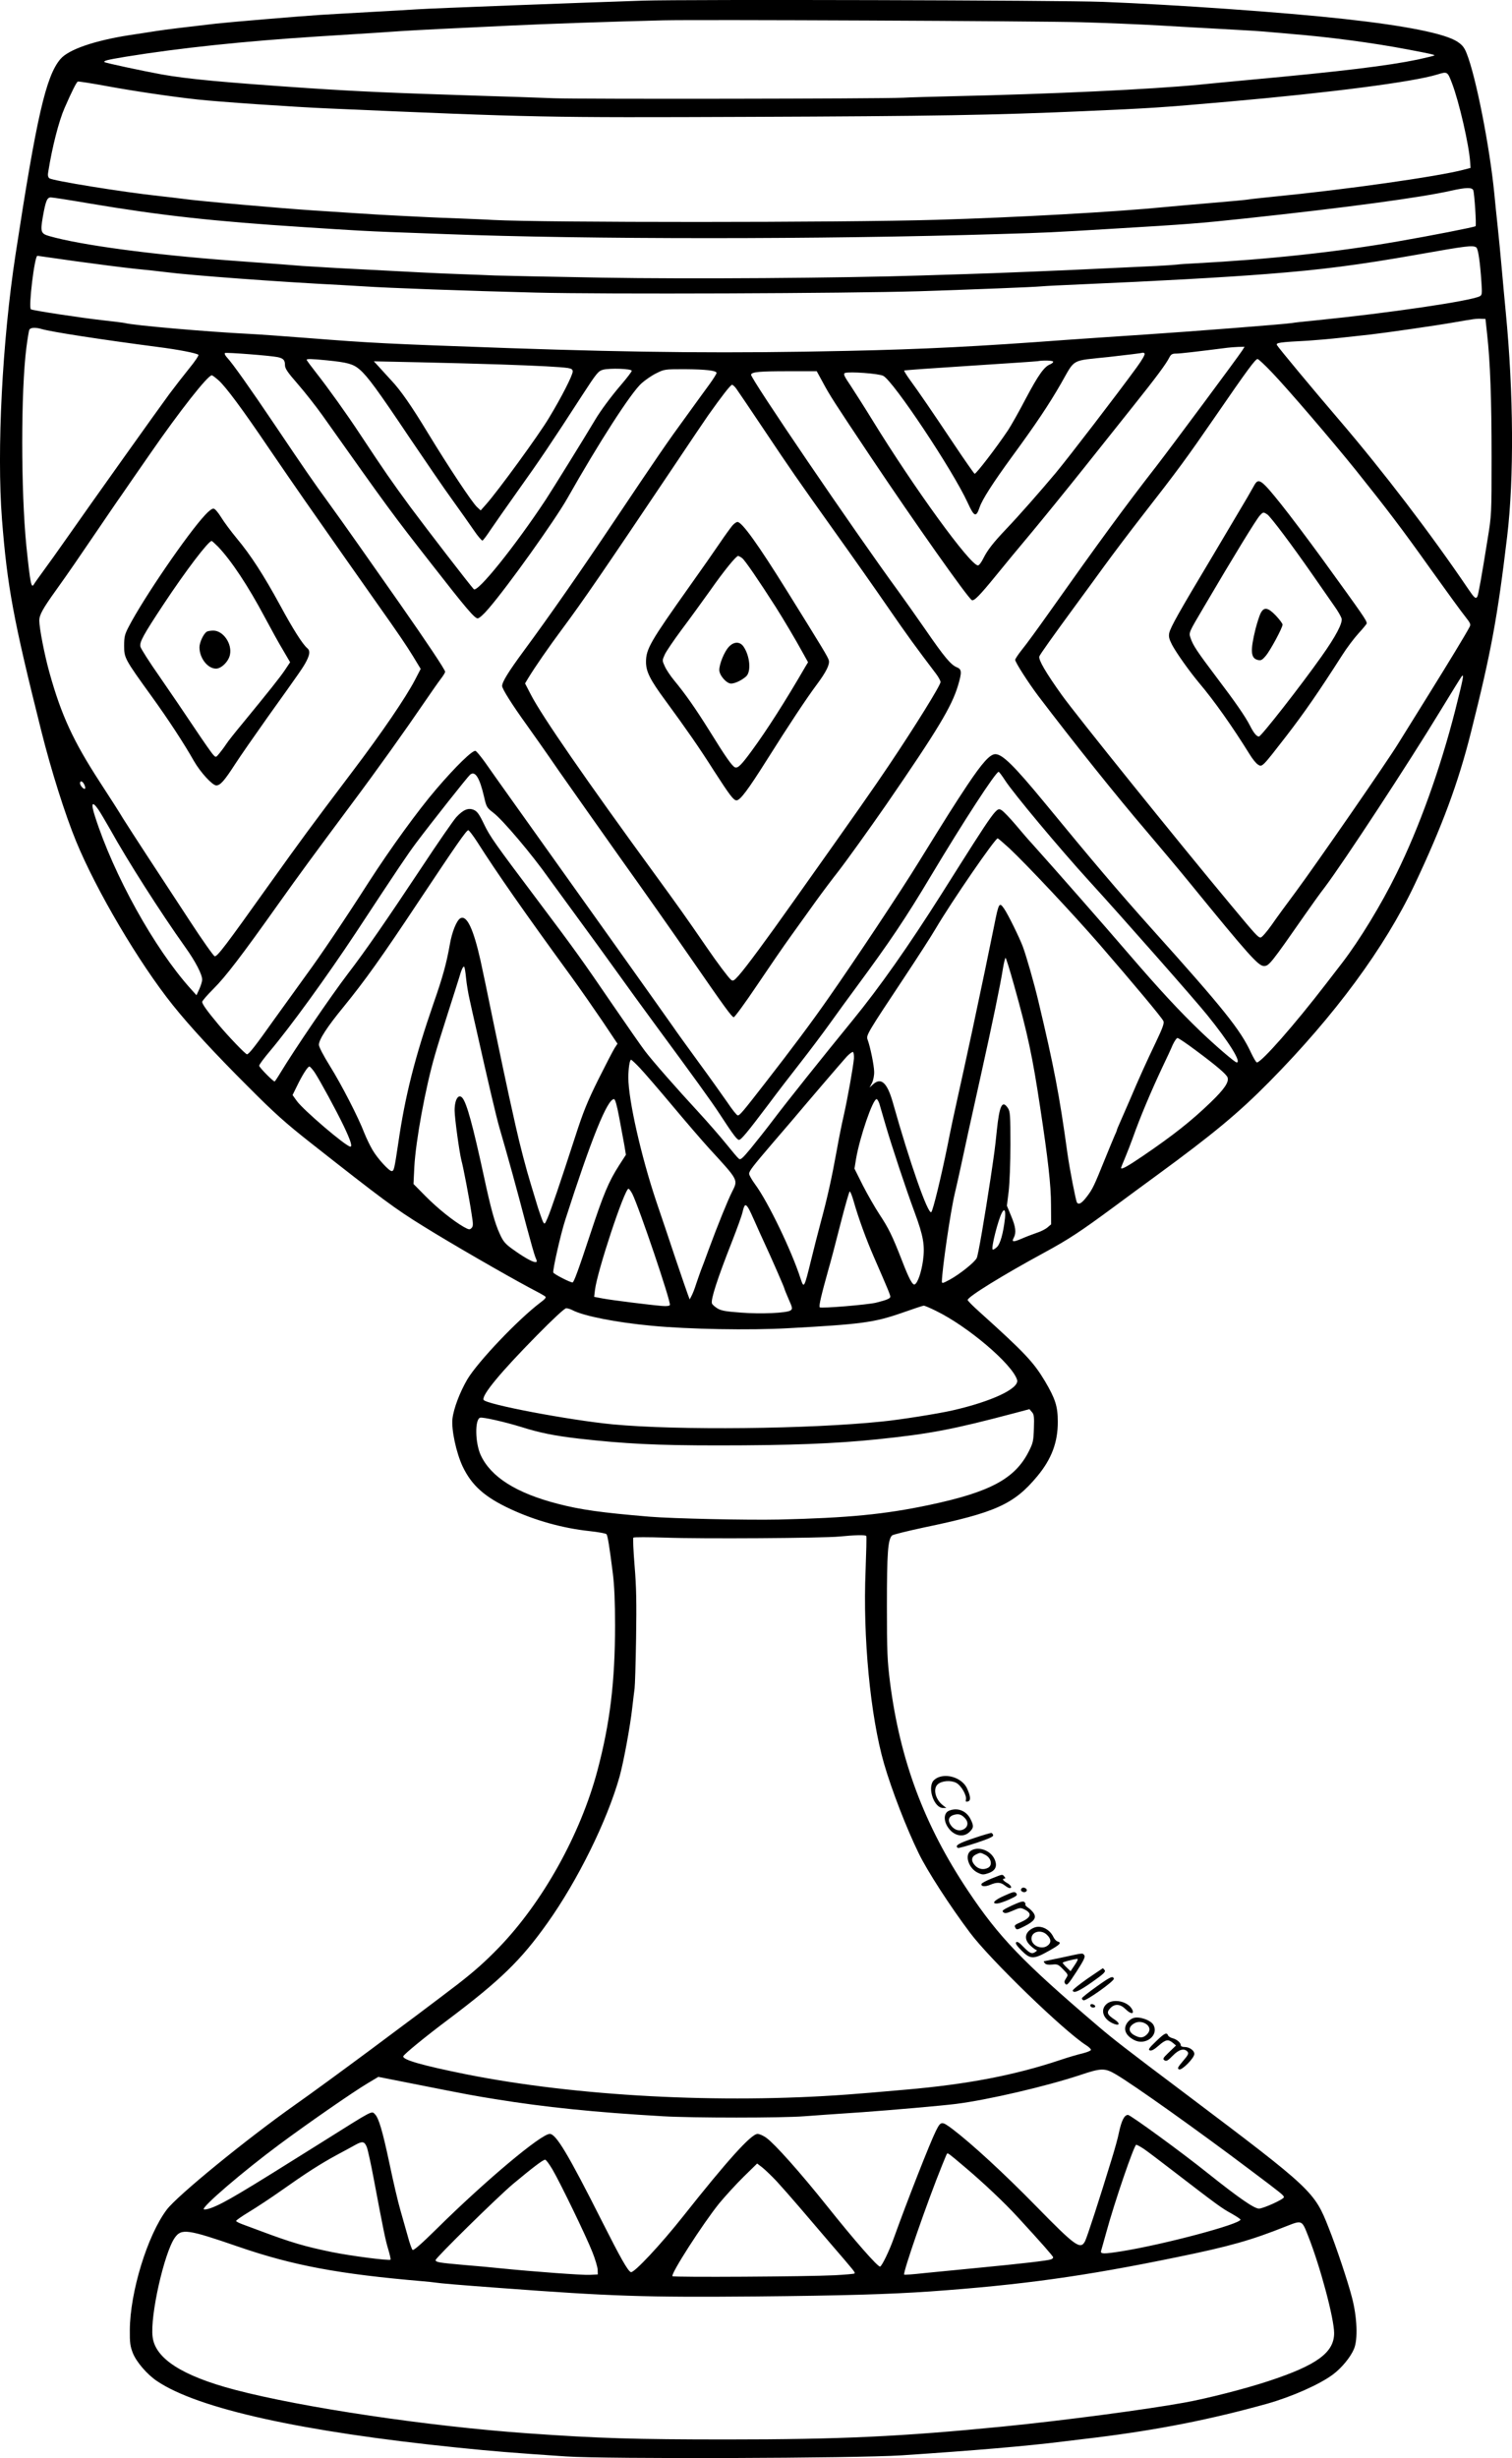 <?xml version="1.0" encoding="UTF-8"?>
<svg xmlns="http://www.w3.org/2000/svg" version="1.0" viewBox="0 0 1114 1810.085" preserveAspectRatio="xMidYMid meet">
  <g transform="translate(-106.045,1892.367) scale(0.1,-0.1)" fill="#000000" stroke="none">
    <path d="M5800 18919 c-483 -16 -1549 -56 -1670 -64 -41 -3 -196 -12 -345 -20 -148 -8 -313 -18 -365 -21 -131 -8 -667 -53 -765 -64 -250 -29 -360 -42 -445 -55 -52 -8 -140 -22 -195 -30 -258 -40 -451 -106 -510 -177 -106 -125 -175 -426 -330 -1438 -98 -637 -139 -1445 -100 -1950 39 -496 84 -739 290 -1560 72 -288 176 -617 256 -811 149 -363 463 -895 712 -1206 123 -154 309 -356 557 -603 192 -193 276 -268 463 -415 521 -410 620 -484 828 -612 199 -124 605 -358 779 -451 58 -30 111 -59 117 -65 10 -7 0 -19 -35 -45 -164 -124 -460 -435 -538 -565 -55 -94 -101 -214 -110 -291 -9 -79 28 -251 75 -351 67 -140 161 -225 355 -315 179 -83 382 -140 580 -161 64 -7 120 -17 125 -23 9 -12 22 -93 47 -291 11 -90 16 -207 16 -380 0 -415 -37 -720 -130 -1070 -125 -470 -403 -969 -727 -1304 -102 -105 -180 -174 -301 -268 -348 -266 -965 -724 -1197 -887 -356 -251 -870 -670 -948 -774 -142 -188 -271 -608 -272 -887 -1 -91 3 -120 22 -168 25 -65 106 -159 178 -207 302 -204 1068 -373 2213 -490 276 -28 388 -37 800 -65 297 -20 2135 -14 2475 8 527 35 920 68 1190 102 66 8 174 21 240 29 461 57 848 134 1261 249 184 52 389 143 486 216 63 47 129 127 154 187 30 69 24 234 -15 381 -28 110 -115 371 -171 511 -105 268 -122 284 -1040 976 -463 348 -546 413 -660 510 -558 476 -729 654 -958 997 -321 481 -500 958 -574 1534 -20 161 -23 221 -23 565 0 387 7 487 38 517 6 6 111 32 232 58 530 110 666 171 838 378 105 126 152 251 151 402 0 112 -18 168 -94 297 -85 142 -148 209 -483 511 -48 43 -87 82 -87 88 0 23 257 182 565 349 182 99 268 156 516 339 86 64 228 168 314 231 410 300 600 457 827 687 483 489 851 988 1071 1453 202 427 322 749 416 1125 147 583 195 844 266 1440 51 428 47 1055 -10 1645 -8 80 -21 226 -30 325 -9 99 -22 239 -30 310 -8 72 -19 182 -25 245 -34 344 -135 858 -203 1029 -17 44 -32 63 -68 87 -90 60 -379 118 -834 168 -443 49 -1240 105 -1780 126 -316 12 -3057 19 -3385 9z m3225 -159 c182 -5 443 -16 580 -24 138 -8 345 -20 460 -26 203 -11 275 -15 380 -25 28 -2 84 -7 125 -11 276 -22 603 -65 865 -115 169 -32 199 -39 193 -44 -2 -2 -58 -16 -123 -30 -216 -45 -557 -87 -1245 -150 -146 -14 -310 -29 -365 -35 -349 -34 -1088 -69 -1815 -85 -157 -4 -321 -8 -365 -11 -178 -8 -2375 -11 -2570 -4 -115 5 -370 13 -565 19 -627 20 -877 31 -1255 56 -618 42 -887 67 -1075 101 -137 25 -412 84 -419 90 -11 10 18 17 156 40 395 64 866 114 1413 149 366 23 559 35 620 40 30 2 154 9 275 15 121 6 355 17 520 25 269 13 762 30 1135 39 255 6 2745 -5 3075 -14z m2734 -451 c52 -136 125 -454 133 -578 l3 -44 -50 -13 c-188 -50 -873 -147 -1405 -199 -85 -9 -166 -17 -180 -20 -14 -3 -133 -14 -265 -25 -132 -11 -285 -25 -340 -30 -372 -37 -1111 -78 -1695 -95 -709 -21 -2894 -21 -3270 -1 -41 3 -151 7 -245 11 -93 3 -204 8 -245 10 -41 2 -131 7 -200 10 -69 3 -222 12 -340 20 -118 8 -255 17 -305 20 -215 14 -834 68 -950 85 -38 5 -115 14 -170 20 -269 29 -790 113 -811 131 -10 8 -13 23 -8 48 29 182 78 373 120 469 55 126 88 191 98 195 6 2 103 -13 216 -34 196 -36 472 -77 665 -98 153 -17 706 -55 965 -66 1534 -67 1593 -68 3105 -62 1341 5 1805 13 2460 42 498 22 554 25 1065 70 759 67 1360 145 1540 200 75 23 75 23 109 -66z m156 -786 c9 -26 24 -257 17 -265 -7 -7 -329 -70 -572 -112 -446 -78 -958 -133 -1485 -161 -60 -3 -126 -7 -145 -10 -19 -2 -87 -7 -150 -10 -63 -3 -207 -10 -320 -15 -321 -16 -876 -39 -1090 -45 -107 -3 -251 -8 -320 -10 -592 -19 -1710 -27 -2352 -16 -387 7 -743 14 -793 16 -49 2 -164 7 -255 10 -150 5 -326 14 -910 45 -107 6 -220 13 -250 15 -55 5 -150 12 -530 40 -584 44 -1105 114 -1336 180 -63 18 -67 31 -48 142 21 117 31 143 59 143 13 0 142 -20 287 -45 530 -89 910 -131 1578 -174 396 -26 462 -29 635 -36 77 -3 259 -10 405 -15 1038 -40 2786 -40 4080 0 367 11 367 11 850 40 539 32 628 39 965 75 747 80 1293 154 1515 204 111 25 156 26 165 4z m22 -421 c14 -9 28 -105 38 -254 6 -87 5 -97 -12 -106 -68 -35 -673 -124 -1203 -177 -85 -8 -166 -17 -180 -20 -44 -8 -763 -64 -1085 -85 -170 -11 -429 -29 -575 -39 -659 -49 -1052 -69 -1610 -81 -860 -19 -1531 -13 -2495 20 -909 32 -1011 37 -1495 75 -168 13 -359 27 -425 30 -317 16 -855 63 -915 80 -8 2 -80 11 -160 20 -163 18 -517 72 -532 81 -19 12 27 394 48 394 3 0 129 -18 282 -40 152 -21 347 -46 432 -55 85 -8 189 -20 230 -25 183 -24 848 -73 1290 -95 58 -3 134 -8 170 -10 178 -12 747 -33 1267 -46 511 -13 2295 -6 2828 10 395 13 835 30 900 36 28 3 160 9 295 15 537 23 1050 51 1365 76 401 31 674 66 1115 144 355 63 401 69 427 52z m80 -637 c23 -206 33 -479 33 -906 0 -424 0 -427 -30 -610 -42 -264 -68 -408 -75 -419 -12 -19 -22 -10 -68 58 -273 403 -624 863 -953 1247 -186 217 -444 527 -455 547 -10 18 17 22 231 33 58 4 164 13 235 21 72 8 171 19 220 24 121 14 484 66 620 90 144 25 164 28 200 26 l30 -1 12 -110z m-10647 35 c73 -21 437 -77 850 -131 158 -20 289 -46 302 -58 5 -4 -26 -50 -68 -101 -42 -52 -108 -137 -146 -188 -82 -111 -585 -817 -752 -1056 -65 -93 -145 -205 -177 -248 -32 -44 -63 -87 -68 -96 -20 -35 -27 2 -56 278 -41 408 -41 1147 0 1465 8 63 18 121 21 129 7 18 44 21 94 6z m8843 -157 c-30 -47 -516 -701 -631 -850 -233 -299 -429 -567 -794 -1083 -80 -113 -168 -234 -197 -269 -28 -35 -51 -70 -51 -76 0 -18 97 -169 170 -266 263 -346 580 -742 800 -999 96 -113 240 -284 318 -380 433 -531 504 -610 545 -610 37 0 51 18 307 385 46 66 109 154 141 195 144 192 618 915 852 1300 82 135 153 249 158 255 17 17 10 -18 -50 -256 -110 -430 -265 -861 -432 -1199 -113 -230 -272 -490 -400 -657 -29 -37 -82 -106 -118 -153 -233 -303 -477 -580 -510 -580 -6 0 -25 33 -44 73 -78 168 -201 322 -735 916 -240 268 -433 495 -788 927 -222 269 -308 354 -360 354 -40 0 -96 -63 -206 -227 -106 -160 -138 -211 -359 -568 -134 -218 -474 -729 -664 -1000 -126 -181 -270 -373 -466 -625 -167 -215 -188 -240 -203 -240 -7 0 -42 44 -78 98 -37 53 -132 187 -213 297 -80 110 -165 227 -187 260 -50 72 -769 1082 -1179 1656 -85 119 -178 250 -207 292 -30 41 -60 78 -68 81 -21 8 -146 -114 -289 -281 -134 -156 -337 -436 -497 -684 -176 -275 -361 -549 -457 -679 -50 -69 -157 -217 -238 -330 -141 -199 -189 -260 -203 -260 -11 0 -141 136 -211 220 -82 98 -119 150 -119 166 0 7 37 50 83 96 88 87 208 244 477 623 163 229 241 335 546 745 181 242 395 542 529 739 50 73 105 152 122 174 18 23 33 47 33 54 0 15 -137 220 -335 503 -83 118 -216 307 -295 420 -79 113 -185 261 -235 330 -107 147 -163 228 -390 565 -184 273 -313 455 -352 496 -14 15 -20 29 -15 33 10 6 333 -19 387 -30 43 -9 55 -22 55 -58 0 -26 18 -53 95 -141 53 -61 134 -164 181 -230 491 -693 513 -723 808 -1100 248 -318 313 -395 336 -395 11 0 45 30 81 73 141 163 487 648 579 810 232 410 468 777 547 848 27 24 76 58 109 74 58 29 62 30 204 30 161 -1 240 -10 240 -28 -1 -7 -24 -44 -53 -84 -29 -39 -104 -143 -167 -230 -140 -191 -213 -298 -535 -778 -247 -369 -477 -699 -666 -955 -112 -152 -159 -228 -159 -258 0 -21 75 -140 182 -288 35 -49 142 -200 236 -337 95 -136 300 -426 455 -645 156 -218 386 -545 512 -727 251 -363 304 -437 321 -442 6 -2 83 103 171 234 88 131 200 294 250 363 49 69 132 184 183 255 52 72 125 169 163 217 64 82 231 315 356 495 382 555 483 723 530 879 29 98 28 119 -9 134 -44 18 -92 75 -233 280 -71 102 -160 228 -198 280 -322 440 -1094 1574 -1085 1595 7 20 60 25 276 25 l208 0 42 -77 c55 -103 85 -149 355 -553 326 -487 713 -1035 745 -1055 16 -10 56 30 179 181 58 72 175 213 259 313 84 101 259 316 389 479 130 163 296 371 368 462 160 200 237 304 259 348 14 27 22 32 53 32 30 0 149 14 378 43 17 2 51 5 78 6 l47 1 -17 -27z m-778 -125 c-145 -199 -498 -659 -597 -778 -116 -138 -265 -308 -367 -415 -93 -98 -135 -152 -165 -212 -14 -29 -32 -53 -40 -53 -57 0 -471 570 -781 1075 -54 88 -125 199 -157 248 -49 72 -56 88 -42 94 31 12 250 -4 282 -21 75 -39 511 -693 622 -934 48 -105 62 -111 88 -34 19 57 98 180 238 372 176 240 273 385 362 540 107 187 68 165 352 195 135 15 247 29 249 31 3 2 9 0 14 -5 6 -6 -15 -44 -58 -103z m-5964 52 c149 -15 191 -26 239 -67 59 -51 131 -149 369 -504 117 -173 257 -378 314 -456 56 -78 127 -178 157 -222 30 -45 60 -79 65 -78 6 2 32 37 59 78 27 40 120 173 206 294 155 217 243 347 470 698 106 163 118 178 153 188 50 13 212 8 212 -8 0 -6 -34 -51 -76 -100 -75 -87 -155 -195 -195 -263 -79 -133 -308 -502 -362 -585 -228 -345 -504 -688 -531 -660 -35 39 -343 438 -467 605 -143 195 -184 254 -370 535 -98 149 -237 343 -326 456 -37 47 -68 89 -68 93 0 8 31 8 151 -4z m6960 -88 c116 -121 443 -502 620 -722 232 -290 337 -428 552 -730 116 -162 230 -319 254 -348 37 -47 41 -56 31 -75 -30 -57 -151 -256 -299 -494 -90 -144 -192 -308 -227 -365 -78 -128 -604 -888 -755 -1092 -62 -83 -142 -192 -177 -243 -36 -51 -72 -92 -81 -93 -19 0 -33 15 -221 241 -386 463 -1138 1396 -1244 1544 -118 165 -174 261 -166 285 5 15 102 151 270 380 51 69 145 198 209 286 65 89 187 251 272 360 275 353 334 434 541 734 242 352 300 430 316 430 6 0 54 -44 105 -98z m-1611 78 c0 -6 -10 -14 -22 -19 -44 -17 -87 -78 -179 -251 -50 -96 -110 -202 -132 -235 -90 -134 -238 -326 -246 -320 -5 3 -74 101 -152 218 -174 260 -257 381 -322 470 -27 37 -47 70 -45 72 3 3 220 18 484 35 263 17 488 32 499 34 45 8 115 5 115 -4z m-4075 -20 c294 -10 439 -18 498 -26 28 -5 37 -10 37 -26 0 -27 -81 -187 -175 -342 -73 -123 -377 -540 -463 -636 l-40 -45 -27 25 c-36 33 -209 294 -360 542 -123 203 -203 318 -272 391 -21 23 -59 64 -83 91 l-45 49 330 -7 c182 -4 452 -11 600 -16z m-2074 -117 c55 -50 174 -210 369 -498 90 -132 209 -305 265 -385 120 -172 486 -694 537 -765 158 -223 211 -302 261 -383 l57 -94 -42 -81 c-68 -130 -242 -386 -461 -675 -327 -433 -362 -481 -617 -837 -320 -449 -379 -527 -398 -523 -8 2 -92 120 -185 263 -94 143 -233 355 -308 470 -76 116 -157 242 -181 280 -23 39 -100 160 -172 270 -195 300 -284 492 -371 805 -36 128 -75 328 -75 384 0 41 25 87 125 226 93 130 160 228 311 450 58 85 133 196 168 245 34 50 129 187 211 305 217 314 426 580 456 580 5 0 27 -17 50 -37z m3814 -61 c11 -15 103 -151 204 -302 201 -300 226 -337 531 -765 114 -159 285 -402 380 -540 151 -219 207 -295 357 -493 18 -24 33 -51 33 -61 0 -24 -188 -327 -379 -611 -114 -170 -228 -333 -705 -1005 -201 -284 -348 -483 -403 -545 -35 -39 -42 -43 -57 -31 -19 16 -101 125 -177 236 -160 233 -209 301 -383 540 -503 689 -834 1167 -914 1323 l-43 83 22 37 c53 87 150 227 254 367 152 205 297 416 810 1180 125 187 244 363 263 390 100 141 165 225 176 225 6 0 20 -13 31 -28z m1980 -2884 c61 -95 403 -504 621 -743 235 -257 786 -882 869 -986 161 -199 254 -349 217 -349 -13 0 -154 121 -267 229 -155 149 -300 305 -529 571 -181 211 -551 632 -711 810 -28 30 -83 94 -124 143 -41 48 -85 94 -99 103 -40 26 -36 32 -445 -616 -244 -385 -454 -684 -655 -930 -215 -263 -486 -602 -587 -736 -49 -65 -123 -158 -163 -207 -64 -77 -76 -87 -89 -75 -9 7 -50 56 -92 108 -42 52 -134 158 -205 235 -159 172 -334 371 -392 447 -24 31 -132 186 -241 345 -222 325 -279 405 -547 761 -321 427 -355 474 -400 568 -35 73 -50 93 -75 104 -41 17 -78 1 -129 -54 -20 -22 -136 -189 -256 -371 -259 -390 -415 -616 -541 -780 -129 -169 -397 -563 -499 -732 -21 -35 -40 -63 -42 -63 -12 0 -114 104 -114 116 0 8 35 55 78 106 152 180 421 551 634 873 319 485 382 578 444 661 111 148 380 488 398 503 37 31 70 -21 103 -163 17 -75 20 -80 68 -117 69 -52 284 -306 411 -486 27 -37 123 -169 214 -293 91 -124 220 -301 287 -395 66 -93 196 -271 287 -395 269 -365 410 -559 469 -650 99 -152 128 -190 142 -190 16 0 60 53 220 265 57 77 161 212 230 300 69 88 169 221 222 295 53 74 140 194 193 265 245 332 362 505 550 820 240 401 477 765 498 765 4 0 25 -28 47 -62z m-6785 -29 c6 -11 10 -25 8 -31 -5 -14 -38 19 -38 38 0 21 18 17 30 -7z m108 -191 c16 -24 52 -86 82 -138 131 -236 371 -612 556 -872 74 -103 124 -200 124 -238 0 -14 -10 -45 -21 -70 l-21 -45 -45 50 c-265 295 -565 835 -703 1268 -32 99 -21 117 28 45z m2789 -235 c147 -231 347 -517 694 -993 66 -91 169 -239 230 -329 l109 -163 -21 -32 c-11 -17 -65 -121 -120 -231 -81 -163 -112 -240 -170 -420 -111 -342 -180 -545 -204 -600 -21 -48 -22 -49 -34 -28 -6 13 -22 58 -36 100 -13 43 -37 123 -54 178 -33 107 -80 286 -111 425 -10 47 -33 148 -50 225 -17 77 -67 313 -111 525 -43 212 -88 425 -99 474 -52 230 -100 332 -147 308 -28 -15 -63 -101 -79 -197 -24 -135 -51 -235 -119 -429 -138 -399 -210 -683 -260 -1029 -29 -194 -32 -207 -49 -207 -19 0 -102 90 -140 154 -19 32 -47 90 -62 128 -43 113 -167 354 -253 492 -48 77 -81 141 -81 156 0 38 61 132 180 277 158 194 278 361 558 783 281 422 349 520 363 520 5 0 35 -39 66 -87z m3919 -45 c131 -123 471 -485 663 -706 252 -291 462 -542 473 -567 7 -16 -4 -48 -55 -155 -70 -146 -124 -265 -194 -430 -25 -58 -56 -129 -69 -158 -13 -29 -24 -55 -24 -58 0 -3 -8 -24 -19 -47 -10 -23 -41 -98 -69 -167 -80 -198 -91 -222 -133 -277 -38 -50 -61 -64 -74 -44 -9 16 -53 242 -70 362 -59 428 -99 638 -215 1124 -32 134 -88 329 -114 399 -27 71 -110 239 -138 279 -35 50 -39 44 -73 -127 -41 -203 -87 -424 -161 -771 -51 -237 -72 -332 -107 -490 -20 -88 -55 -252 -77 -365 -46 -225 -105 -469 -118 -482 -23 -23 -159 365 -283 806 -42 148 -87 189 -147 134 l-25 -23 18 34 c10 21 17 55 16 84 -1 47 -29 184 -49 237 -11 30 4 54 267 450 97 146 203 310 235 365 119 202 438 665 457 665 4 0 42 -33 85 -72z m36 -1010 c101 -360 136 -526 192 -898 58 -380 80 -576 80 -718 l1 -144 -27 -23 c-15 -13 -51 -31 -80 -40 -29 -10 -79 -29 -111 -43 -63 -27 -75 -25 -57 8 19 36 14 80 -20 160 l-31 75 13 105 c7 59 13 209 13 345 0 214 -2 244 -18 268 -42 64 -63 21 -82 -162 -16 -154 -17 -155 -45 -346 -45 -298 -92 -571 -103 -595 -15 -31 -122 -117 -198 -159 -52 -28 -59 -30 -59 -14 1 86 63 514 95 648 8 33 26 113 40 177 43 202 72 332 151 688 86 387 146 677 164 793 7 42 16 77 19 77 4 0 32 -91 63 -202z m-4038 56 c4 -43 16 -116 27 -163 10 -47 30 -135 44 -196 95 -424 152 -665 175 -745 66 -227 122 -429 200 -727 28 -105 57 -208 65 -227 14 -33 14 -36 -1 -36 -22 0 -91 40 -171 98 -51 37 -66 55 -91 111 -36 77 -67 193 -116 421 -82 378 -126 538 -158 578 -29 35 -58 -10 -58 -91 0 -56 35 -309 50 -368 14 -50 59 -286 75 -394 13 -79 12 -92 -1 -105 -13 -13 -19 -12 -57 9 -78 45 -191 135 -281 226 l-89 90 6 125 c10 190 82 585 152 825 14 50 57 189 96 310 39 121 75 236 81 255 17 60 30 90 38 85 4 -2 10 -39 14 -81z m5378 -536 c152 -113 226 -176 233 -199 11 -34 -24 -86 -126 -184 -140 -135 -275 -242 -500 -395 -115 -78 -159 -102 -159 -86 0 2 14 37 31 77 17 41 41 103 54 139 56 158 135 345 222 530 28 58 61 129 73 158 13 28 29 52 36 52 7 0 68 -41 136 -92z m-2520 -59 c-5 -60 -46 -291 -76 -424 -14 -60 -37 -175 -51 -255 -36 -199 -69 -348 -117 -525 -22 -82 -53 -204 -69 -270 -54 -220 -55 -222 -80 -147 -65 203 -239 564 -334 693 -25 34 -45 69 -45 79 0 21 24 52 178 232 68 79 131 152 140 163 82 98 373 438 401 468 19 20 40 36 46 34 5 -2 8 -24 7 -48z m-1576 -71 c33 -35 140 -159 238 -276 97 -116 221 -260 274 -318 215 -234 211 -227 167 -315 -30 -58 -109 -253 -172 -424 -24 -66 -50 -136 -58 -155 -7 -19 -23 -64 -35 -100 -11 -36 -27 -76 -35 -90 l-13 -25 -11 29 c-6 15 -48 137 -93 270 -44 132 -107 320 -140 416 -113 335 -208 755 -208 918 0 68 10 132 20 132 4 0 34 -28 66 -62z m-2398 -30 c39 -59 161 -283 216 -398 49 -103 64 -150 48 -150 -31 0 -350 272 -396 338 l-30 42 32 65 c41 85 80 145 92 145 5 0 22 -19 38 -42z m2245 -335 c14 -76 31 -168 38 -205 l11 -68 -51 -79 c-76 -119 -114 -209 -212 -506 -89 -270 -121 -355 -130 -355 -19 0 -137 61 -142 73 -6 16 54 282 88 387 191 595 310 890 359 890 9 0 21 -41 39 -137z m1916 105 c5 -18 26 -89 46 -158 45 -154 150 -471 215 -646 64 -173 76 -242 61 -353 -12 -85 -38 -162 -60 -175 -16 -10 -43 40 -96 178 -71 182 -98 236 -164 336 -33 50 -88 146 -123 214 l-62 124 12 74 c28 161 123 438 151 438 5 0 14 -15 20 -32z m-1820 -665 c49 -97 286 -796 277 -819 -3 -7 -24 -10 -58 -7 -86 7 -368 42 -437 55 l-63 12 6 50 c16 137 218 746 247 746 5 0 17 -17 28 -37z m1631 -55 c35 -123 91 -277 148 -408 106 -243 122 -282 122 -295 0 -13 -25 -24 -105 -44 -61 -15 -406 -44 -415 -34 -8 8 12 92 64 278 15 50 54 199 88 333 34 133 65 242 69 242 5 0 18 -33 29 -72z m-776 -50 c8 -13 30 -59 49 -103 19 -44 51 -114 70 -155 49 -105 147 -329 147 -336 0 -3 14 -38 31 -77 29 -65 30 -72 14 -83 -26 -19 -217 -28 -367 -16 -110 8 -144 14 -172 31 -19 12 -37 28 -40 36 -10 28 38 178 150 462 35 90 70 185 76 213 13 56 21 61 42 28z m1891 -75 c-13 -113 -35 -190 -60 -213 -14 -13 -28 -21 -31 -17 -12 11 39 214 68 270 19 36 29 17 23 -40z m-509 -682 c235 -114 563 -393 598 -508 20 -63 -187 -160 -479 -226 -101 -23 -382 -68 -515 -81 -537 -56 -1509 -66 -1985 -21 -321 31 -939 148 -952 181 -13 35 124 201 391 472 120 122 206 202 218 202 10 0 31 -6 46 -14 84 -44 326 -91 584 -115 272 -26 722 -34 1008 -18 533 29 631 42 830 111 85 30 160 55 166 55 5 1 46 -16 90 -38z m722 -866 c-3 -92 -6 -107 -38 -170 -102 -201 -285 -299 -735 -394 -328 -69 -594 -95 -1105 -107 -236 -5 -783 7 -953 21 -358 30 -507 51 -677 95 -306 79 -493 197 -568 359 -41 90 -44 263 -4 275 19 6 182 -31 302 -68 140 -44 245 -65 425 -86 336 -38 570 -50 1025 -50 537 0 863 13 1175 45 393 41 554 72 1015 194 l105 28 18 -21 c16 -17 18 -35 15 -121z m-1235 -792 c3 -5 0 -118 -5 -253 -21 -489 35 -1075 136 -1424 56 -193 165 -475 256 -661 61 -126 228 -385 377 -583 146 -196 694 -726 856 -829 21 -13 37 -29 35 -35 -3 -7 -30 -17 -61 -25 -31 -7 -104 -28 -163 -48 -337 -113 -689 -180 -1139 -219 -270 -24 -279 -24 -430 -36 -938 -69 -1997 -13 -2810 149 -322 65 -471 107 -463 133 5 15 161 143 328 268 389 293 538 438 733 712 224 314 441 755 532 1078 30 108 79 373 94 510 7 58 14 121 17 140 3 19 8 186 11 370 4 263 2 378 -11 534 -9 110 -13 203 -9 207 4 4 109 4 233 0 264 -10 1169 -4 1285 8 109 11 193 13 198 4z m1838 -3964 c130 -76 608 -416 986 -701 236 -177 253 -191 253 -204 0 -15 -152 -84 -184 -84 -35 0 -149 79 -376 260 -196 157 -571 430 -589 430 -27 -1 -47 -41 -66 -128 -7 -38 -32 -127 -54 -198 -90 -295 -182 -577 -196 -604 -34 -65 -70 -39 -360 257 -237 242 -474 460 -616 568 -82 61 -86 61 -124 -15 -41 -82 -211 -514 -310 -790 -33 -93 -87 -203 -100 -207 -16 -5 -190 194 -392 447 -198 248 -383 455 -446 501 -22 16 -51 29 -65 29 -46 0 -220 -192 -547 -605 -167 -211 -363 -420 -386 -413 -22 7 -76 103 -213 374 -251 498 -339 644 -385 644 -64 0 -478 -348 -833 -699 -117 -115 -171 -162 -178 -155 -6 6 -22 51 -35 100 -14 49 -39 136 -55 194 -17 58 -53 212 -80 342 -51 240 -79 335 -107 363 -25 26 -10 33 -373 -195 -618 -388 -737 -459 -833 -495 -26 -10 -51 -14 -55 -10 -16 17 288 278 555 476 203 151 546 389 654 453 l77 46 253 -50 c423 -84 449 -88 609 -114 364 -59 733 -97 1235 -126 221 -13 876 -13 1041 0 134 10 166 12 429 30 210 15 589 48 690 61 237 30 665 130 915 213 154 52 181 52 261 5z m-5518 -536 c8 -21 31 -126 51 -233 72 -382 87 -456 108 -523 11 -37 18 -70 16 -73 -10 -9 -291 27 -433 56 -199 41 -298 70 -525 155 -47 17 -106 40 -132 49 -27 10 -48 21 -48 25 0 5 43 35 96 67 53 32 158 101 233 154 191 135 290 198 411 264 58 31 121 65 140 76 51 28 66 25 83 -17z m5726 -14 c25 -17 128 -95 229 -173 311 -239 345 -264 415 -302 37 -21 67 -41 67 -45 0 -33 -566 -184 -880 -234 -128 -20 -153 -20 -147 3 3 9 19 69 37 132 62 229 207 650 222 650 6 0 31 -14 57 -31z m-1319 -134 c133 -112 290 -260 390 -369 174 -189 260 -287 260 -295 0 -5 -7 -12 -16 -15 -23 -9 -222 -32 -524 -61 -146 -14 -330 -32 -409 -40 -79 -9 -146 -14 -149 -11 -11 12 170 535 280 806 17 41 32 79 35 83 6 9 9 7 133 -98z m-3039 -17 c58 -99 248 -491 294 -608 21 -52 38 -111 39 -130 l1 -35 -59 -3 c-53 -3 -418 24 -656 48 -52 6 -175 17 -272 25 -181 16 -208 20 -208 36 0 16 456 464 570 560 144 120 221 179 237 179 7 0 31 -33 54 -72z m1650 -85 c35 -38 112 -125 170 -193 59 -69 163 -190 230 -269 180 -209 182 -211 175 -219 -4 -3 -71 -9 -149 -13 -195 -10 -1184 -16 -1192 -7 -15 15 221 383 344 536 44 53 124 141 180 196 l100 98 39 -30 c21 -17 68 -62 103 -99z m3917 -403 c90 -227 192 -610 192 -717 0 -143 -127 -236 -483 -353 -169 -56 -454 -129 -622 -159 -281 -51 -892 -132 -1335 -176 -750 -74 -1199 -95 -2034 -95 -679 0 -944 8 -1466 45 -726 51 -1663 190 -2160 321 -387 102 -586 230 -605 389 -20 153 85 618 163 730 49 70 93 64 467 -65 403 -139 741 -202 1360 -255 39 -3 81 -8 95 -10 28 -5 179 -18 480 -40 815 -61 1065 -69 1875 -62 645 6 987 16 1290 37 674 48 1136 112 1815 252 392 80 549 125 805 227 119 47 117 48 163 -69z M10306 15358 c-7 -13 -33 -57 -56 -98 -24 -41 -139 -235 -255 -430 -251 -419 -310 -524 -320 -568 -5 -25 -1 -44 20 -85 32 -61 129 -197 200 -282 110 -130 242 -316 375 -530 19 -31 45 -63 58 -71 32 -21 30 -22 210 210 134 174 236 321 410 593 34 54 89 127 122 163 33 36 60 69 60 73 0 22 -22 53 -329 477 -102 140 -238 321 -303 402 -140 175 -163 192 -192 146z m92 -223 c26 -19 179 -222 334 -445 63 -91 135 -194 160 -230 26 -36 49 -77 53 -91 8 -34 -42 -130 -147 -278 -154 -218 -446 -591 -462 -591 -18 0 -39 27 -66 80 -34 67 -109 175 -247 357 -141 187 -172 233 -190 286 -15 43 -17 37 98 232 218 371 385 644 412 673 24 26 26 26 55 7z M10347 14405 c-9 -19 -25 -70 -36 -112 -40 -162 -36 -216 16 -229 23 -6 32 -2 59 30 33 38 124 207 124 230 0 8 -22 37 -48 65 -60 63 -90 68 -115 16z M2573 15133 c-131 -140 -457 -617 -565 -826 -28 -54 -33 -72 -33 -138 0 -90 3 -97 201 -371 126 -174 243 -354 313 -478 47 -82 136 -180 165 -180 30 0 60 35 139 157 36 56 144 211 239 345 244 341 263 368 287 415 25 50 27 76 5 94 -33 27 -105 140 -199 314 -122 224 -218 372 -320 494 -43 52 -95 122 -115 155 -21 34 -45 63 -55 64 -10 3 -34 -15 -62 -45z m94 -235 c98 -103 221 -288 346 -523 44 -82 103 -190 133 -239 l52 -89 -38 -57 c-37 -55 -116 -154 -313 -394 -54 -65 -109 -134 -122 -155 -13 -20 -35 -49 -49 -66 -25 -30 -25 -30 -44 -10 -11 11 -74 101 -140 200 -66 99 -181 268 -255 375 -75 107 -139 207 -142 222 -8 33 22 87 168 308 168 254 333 470 357 470 3 0 24 -19 47 -42z M2584 14272 c-24 -15 -54 -79 -54 -115 0 -79 60 -157 122 -157 40 0 94 54 103 104 16 81 -51 176 -123 176 -20 0 -42 -4 -48 -8z M6456 15053 c-13 -16 -55 -73 -92 -128 -37 -55 -138 -199 -224 -320 -288 -406 -320 -460 -320 -556 0 -71 30 -131 143 -284 154 -210 249 -346 358 -518 117 -181 144 -217 166 -217 27 0 85 78 225 300 160 254 291 452 368 555 67 90 95 146 87 176 -6 24 -46 90 -310 514 -211 339 -330 505 -363 505 -8 0 -25 -12 -38 -27z m72 -239 c19 -13 123 -165 247 -359 56 -88 151 -248 195 -329 l44 -79 -20 -33 c-146 -252 -284 -468 -395 -619 -76 -104 -102 -130 -123 -122 -21 8 -69 76 -187 267 -107 171 -178 272 -263 375 -27 33 -58 79 -68 103 -19 41 -19 43 0 85 10 23 66 105 123 182 58 77 153 208 213 292 101 144 190 253 205 253 3 0 17 -7 29 -16z M6430 14160 c-33 -35 -70 -126 -70 -170 0 -39 53 -100 87 -100 28 0 79 24 111 53 38 35 28 151 -20 220 -27 38 -71 37 -108 -3z M7983 5839 c-18 -5 -39 -19 -48 -31 -41 -60 10 -198 73 -198 l25 0 -27 21 c-54 43 -73 120 -37 153 30 27 97 32 137 11 37 -20 79 -94 71 -124 -3 -14 0 -17 15 -13 23 6 20 39 -8 99 -32 66 -127 105 -201 82z M8053 5590 c-47 -19 -41 -94 12 -147 43 -43 102 -47 140 -8 30 29 31 44 5 95 -31 60 -95 85 -157 60z m117 -55 c28 -30 23 -66 -12 -83 -35 -17 -75 0 -98 40 -18 33 -6 59 31 68 33 9 54 2 79 -25z M8233 5387 c-111 -37 -140 -55 -115 -71 5 -3 66 14 136 37 90 30 126 46 124 56 -2 8 -7 15 -13 17 -5 1 -65 -16 -132 -39z M8212 5294 c-46 -32 -15 -129 53 -161 32 -15 40 -16 78 -3 54 19 68 54 44 105 -31 65 -122 96 -175 59z m107 -29 c44 -22 56 -76 22 -95 -34 -18 -71 -11 -97 17 -30 32 -28 63 6 80 32 16 35 16 69 -2z M8365 5090 c-38 -15 -71 -33 -73 -39 -6 -19 25 -23 63 -7 50 21 77 20 108 -4 14 -11 30 -20 36 -20 21 0 11 21 -19 38 -30 17 -39 32 -19 32 8 0 8 5 -1 15 -15 18 -10 19 -95 -15z M8591 5021 c-8 -5 -10 -14 -7 -20 9 -13 33 -15 40 -2 9 14 -18 31 -33 22z M8460 4964 c-74 -32 -99 -61 -50 -57 14 1 53 14 88 30 54 25 61 31 50 45 -12 14 -21 12 -88 -18z M8516 4892 c-67 -32 -77 -39 -63 -50 12 -10 24 -8 70 12 50 22 57 23 85 9 60 -29 50 -60 -29 -95 -42 -18 -47 -23 -38 -39 9 -18 12 -18 69 11 71 36 88 61 66 96 -9 13 -27 31 -41 40 -14 9 -23 20 -20 24 3 4 -1 12 -8 18 -9 8 -34 0 -91 -26z M8680 4729 c-66 -27 -80 -81 -32 -128 15 -15 34 -30 42 -34 13 -5 13 -7 0 -16 -26 -19 -42 -12 -88 35 -31 33 -47 43 -55 35 -7 -7 4 -25 40 -61 65 -65 88 -66 200 -3 84 47 97 61 66 70 -10 2 -25 18 -33 36 -27 55 -91 86 -140 66z m95 -54 c32 -31 32 -60 0 -81 -44 -29 -115 4 -115 54 0 53 73 70 115 27z M8885 4509 c-71 -15 -132 -28 -134 -28 -2 -1 2 -7 8 -15 8 -9 25 -12 54 -9 39 4 45 1 80 -35 38 -39 39 -40 22 -66 -14 -22 -15 -29 -5 -42 12 -13 23 0 82 91 55 85 66 110 57 121 -14 17 -2 18 -164 -17z m94 -55 l-31 -46 -29 28 c-16 15 -29 31 -29 34 0 6 72 25 108 29 7 0 -1 -19 -19 -45z M9072 4353 c-61 -43 -110 -82 -108 -88 7 -22 46 -5 144 64 84 59 101 76 91 87 -6 8 -12 14 -13 14 -1 0 -52 -35 -114 -77z M9140 4295 c-58 -41 -106 -80 -108 -85 -2 -6 3 -13 12 -16 18 -7 229 143 223 159 -7 23 -26 14 -127 -58z M9214 4167 c-48 -41 -28 -108 41 -141 52 -25 65 -6 19 25 -56 36 -63 53 -34 84 34 36 74 33 115 -8 37 -37 66 -36 46 1 -32 59 -138 81 -187 39z M9096 4163 c-3 -3 -3 -10 0 -14 7 -12 34 -11 34 0 0 11 -26 22 -34 14z M9410 4063 c-33 -12 -60 -47 -60 -78 0 -32 23 -61 67 -84 83 -43 183 34 142 111 -19 36 -107 66 -149 51z m103 -50 c23 -22 22 -48 -5 -73 -26 -24 -49 -25 -87 -5 -49 25 -50 64 -2 90 29 16 67 11 94 -12z M9577 3891 c-51 -49 -59 -61 -45 -66 12 -5 32 6 64 34 52 46 71 50 105 22 l24 -20 -51 -49 c-45 -43 -49 -50 -34 -60 14 -9 25 -3 61 34 46 47 85 57 109 29 10 -12 5 -24 -34 -69 -39 -46 -43 -55 -28 -61 21 -8 112 84 112 114 0 25 -36 51 -72 51 -17 0 -28 5 -28 13 0 19 -30 44 -62 52 -15 4 -29 13 -32 21 -9 24 -26 16 -89 -45z"></path>
  </g>
</svg>
